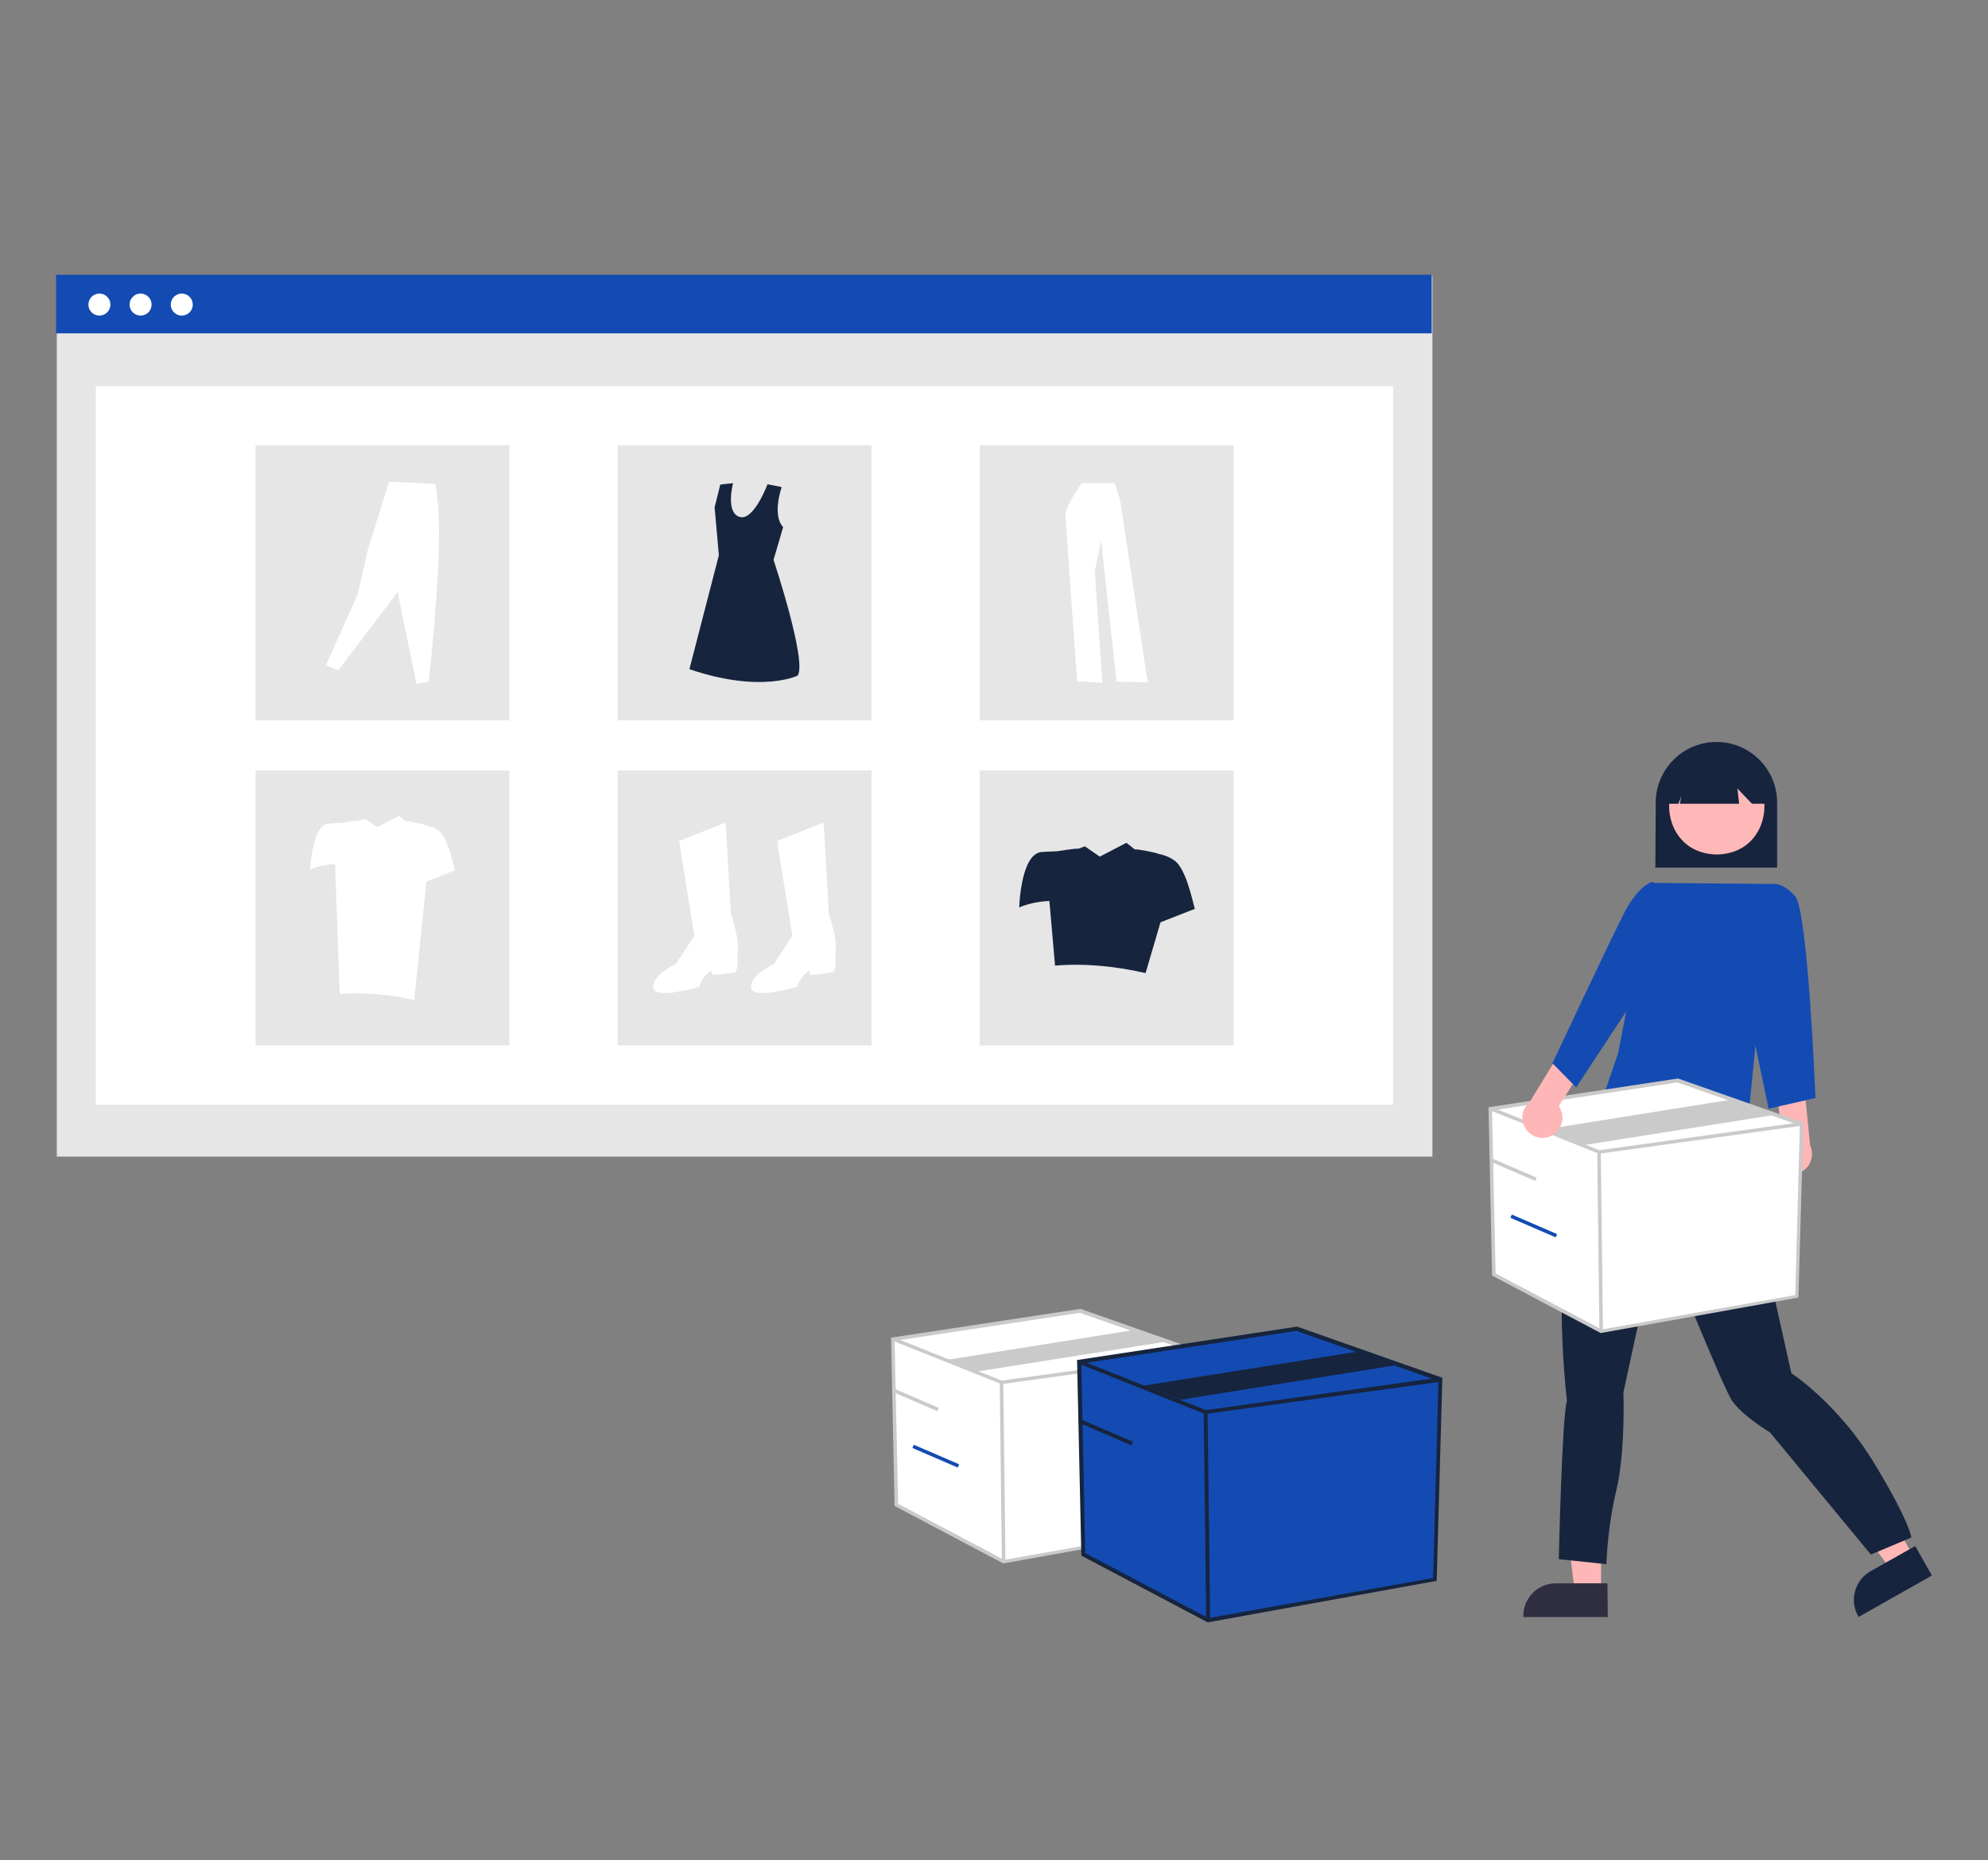 <?xml version="1.0" encoding="utf-8"?>
<!-- Generator: Adobe Illustrator 24.1.3, SVG Export Plug-In . SVG Version: 6.00 Build 0)  -->
<svg version="1.1" id="Layer_1" xmlns="http://www.w3.org/2000/svg" xmlns:xlink="http://www.w3.org/1999/xlink" x="0px" y="0px"
	 viewBox="0 0 560 524" style="enable-background:new 0 0 560 524;" xml:space="preserve">
<rect x="0" y="0" width="560" height="524" fill="#808080" stroke="none"/>
<style type="text/css">
	.st0{fill:#E6E6E6;}
	.st1{fill:#FFFFFF;}
	.st2{fill:#134BB3;}
	.st3{fill:#16243E;}
	.st4{fill:#FFB6B6;}
	.st5{fill:#2F2E41;}
	.st6{fill:#FFB8B8;}
	.st7{fill:#CACACA;}
</style>
<rect id="b93b1ef9-49b5-4354-905b-d9dddde45a10" x="16" y="77.6" class="st0" width="387.5" height="248.2"/>
<rect id="ef7485f9-8ecd-46d9-949e-abdd8aa9e360" x="27" y="108.8" class="st1" width="365.4" height="202.4"/>
<rect id="b4c2a7ec-beab-40bc-b587-23a202562f78" x="15.8" y="77.4" class="st2" width="387.5" height="16.5"/>
<circle id="bd6d3ebf-cb6f-4fcb-b7cd-ad5a287d3324" class="st1" cx="28" cy="85.8" r="3.1"/>
<circle id="efb1158e-7a7d-4adb-9063-fc7dc50c76d5" class="st1" cx="39.6" cy="85.8" r="3.1"/>
<circle id="b51f9e19-f36b-4f29-afd5-008bb0fc20dd" class="st1" cx="51.2" cy="85.8" r="3.1"/>
<rect id="b636d421-4358-445b-b124-1d058e78c733" x="72" y="125.4" class="st0" width="71.5" height="77.5"/>
<rect id="ab9c902d-64a9-4a2b-a9ec-6dc7022c80f6" x="174" y="125.4" class="st0" width="71.5" height="77.5"/>
<rect id="f4a232af-026e-479b-8040-5c62e5965d9e" x="276" y="125.4" class="st0" width="71.5" height="77.5"/>
<rect id="ada16aa4-f84d-4851-87ee-a2852d96226a" x="72" y="217" class="st0" width="71.5" height="77.5"/>
<rect id="ebfcbe07-3b81-4d69-a4f5-6a8318d20e8d" x="174" y="217" class="st0" width="71.5" height="77.5"/>
<rect id="ead16b6d-d132-49a9-a42f-1f570e523a46" x="276" y="217" class="st0" width="71.5" height="77.5"/>
<path id="ab8ff6e3-f37e-4992-8347-ee905fdba816-225" class="st1" d="M191.3,236.9l13.1-5.2l1.5,25.8c0,0,2.7,7.9,1.8,10.9
	c0,0,0.6,5.2-0.9,5.5s-5.8,0.9-6.1,0.6s-0.3-1.2-0.3-1.2s-3,2.1-3.3,4.6c0,0-12.8,3.9-13.1,0.3s6.4-6.7,6.4-6.7l5.2-7.9L191.3,236.9
	z"/>
<path id="e647835b-1773-4993-9de9-376235a5ef39-226" class="st1" d="M218.9,236.9l13.1-5.2l1.5,25.8c0,0,2.7,7.9,1.8,10.9
	c0,0,0.6,5.2-0.9,5.5s-5.8,0.9-6.1,0.6s-0.3-1.2-0.3-1.2s-3,2.1-3.3,4.6c0,0-12.8,3.9-13.1,0.3s6.4-6.7,6.4-6.7l5.2-7.9L218.9,236.9
	z"/>
<path id="ee50e840-b8e9-4cc0-9b2e-64e12816c6e5-227" class="st3" d="M220.2,137.2c0,0-2.8,7.8,0.4,11.3l-2.7,9.2
	c0,0,9.5,28.6,6.8,32.6c0,0-10.2,5.1-30.5-1.8l8.3-32.1l-1.2-13.5l1.6-6.4l3.6-0.4c0,0-2.2,8.2,1.8,9.5s7.9-9.2,7.9-9.2L220.2,137.2
	z"/>
<path id="b668efb4-5504-4326-941b-9be143c4d030-228" class="st1" d="M91.8,187.4l3.5,1.4l16.7-22l5.3,25.8l3.5-0.6
	c2.3-22.3,4.1-45,1.8-55.7l-13-0.6l-5.9,18.8l-2.9,12.8L91.8,187.4z"/>
<path id="b699d661-049e-451c-8a7e-64343ac1c335-229" class="st1" d="M304.7,136.1c0,0-4.8,6.7-4.6,9.3s3.3,46.5,3.3,46.5l7.1,0.4
	l-2.1-31.5l1.8-8.5l4.3,39.7l8.8,0.2l-7.8-51.5l-1.5-4.6L304.7,136.1z"/>
<path id="a4f25674-ecb7-42aa-ae9a-d508200b11eb-230" class="st3" d="M331.8,243.3c-1.3-1.5-3.5-2.4-5.6-2.8c0.1-0.2-6.4-1.5-6.5-1.2
	l-2.4-1.9l-7.5,3.9l-4.2-2.9l-1.9,0.7c0.1-0.3-6,0.7-6,0.7c-1.2,0-2.7,0.1-4.3,0.2c-5.9,0.5-6.3,15.6-6.3,15.6
	c2.7-1.1,5.6-1.7,8.5-1.8l1.6,18.2c8.1-0.7,16.7,0.1,25.5,2.1l4.2-14.3l9.7-3.8C336.4,256.1,334.8,246.9,331.8,243.3z"/>
<path id="b6d7fb25-d94e-4ba0-9382-3f72a4c565e4-231" class="st1" d="M124.3,234.7c-1-1.3-2.8-1.9-4.6-2.3c0.1-0.2-5.3-1.3-5.3-1
	l-2-1.6l-6.1,3.2l-3.5-2.4l-1.6,0.6c0.1-0.3-5,0.6-5,0.6c-1,0-2.2,0.1-3.6,0.2c-4.8,0.4-5.2,12.9-5.2,12.9c2.2-0.9,4.6-1.4,7-1.5
	l1.3,36.6c6.7-0.6,13.8,0.1,21,1.7l3.4-33.4l8-3.1C128.1,245.2,126.7,237.7,124.3,234.7z"/>
<path id="abb48a01-b3b6-4bc9-9e6f-5cc93133d8eb-232" class="st3" d="M466.3,244.4h34.3v-18.3c0-9.5-7.7-17.1-17.1-17.1
	s-17.1,7.7-17.1,17.1L466.3,244.4L466.3,244.4z"/>
<path id="f1b40e10-dbea-4491-93e9-bf21ee1afe95-233" class="st4" d="M451,448.4h-7.4l-3.5-28.4H451V448.4z"/>
<path id="f19e2682-d3fb-40a9-8809-be7b68a78ac9-234" class="st5" d="M452.8,446h-14.5c-5.1,0-9.2,4.1-9.2,9.2v0.3h23.8L452.8,446
	L452.8,446z"/>
<path id="b3618d44-3857-42e4-aed2-10e127155f21-235" class="st4" d="M539.1,438.6l-6.4,3.6l-17-23l9.5-5.3L539.1,438.6z"/>
<path id="a172411a-a77d-4e4f-ac70-c8342021cfb1-236" class="st3" d="M539.5,435.5l-12.6,7.1l0,0c-4.4,2.5-6,8.2-3.5,12.6l0.1,0.3
	l20.7-11.7L539.5,435.5z"/>
<path id="bd1532c7-07e2-44c0-82ff-fc8e0d37942d-237" class="st3" d="M492,320.6l0.6,2.8c0,0,1.7,1.7,0.9,2.6
	c-0.9,0.9-0.6,4.8-0.6,4.8c0.5,7.3,10,48,11.7,56c0,0,13.1,8.5,23.3,25.3s10.5,21,10.5,21l-11.4,4.8l-28.4-34.4c0,0-8-4.8-10.8-9.1
	s-20.5-48.3-20.5-48.3l-10,46.1c0,0,0.6,16.8-2,27.6c-1.6,6.8-2.5,13.8-2.8,20.8l-13.4-1.4c0,0,0.9-40.4,2.3-44.6c0,0-6-49.2,6-68.8
	l9.6-25.7l9.4-3.6L492,320.6z"/>
<path id="e2a54528-859f-4f0e-9aca-6130773a8d3b-238" class="st6" d="M483.6,213.4c-17.9,0.3-17.9,27,0,27.3
	C501.5,240.4,501.5,213.8,483.6,213.4z"/>
<path id="aeace49c-5333-476f-965d-52da8fac2318-239" class="st3" d="M469.8,226.4h3l0.8-2.1l-0.4,2.1h16.7l-0.5-4.3l4.1,4.3h4V224
	c0-7.6-6.2-13.9-13.8-13.9c-7.6,0-13.9,6.2-13.9,13.8l0,0l0,0L469.8,226.4z"/>
<path id="aa5a3aa9-e50b-4b43-b42d-0c1415925835-240" class="st2" d="M465.1,248.7L499,249l-7.2,72.7c0,0-39.6-2.1-39.7-14.2
	l3.7-10.8L465.1,248.7z"/>
<path id="aca4d347-909c-4b66-b72e-6bb1477aee43-241" class="st4" d="M500.4,328.7c-2-2.4-1.6-6,0.8-7.9c0.3-0.2,0.5-0.4,0.8-0.6
	l-1.5-12.8l7.6-2.8l1.8,18.1c1.3,2.8,0.1,6.2-2.7,7.5C504.9,331.4,502.1,330.7,500.4,328.7z"/>
<path id="eab38d24-ad2d-4cbe-aaaa-db975580c866-242" class="st2" d="M494.5,255.2l4.5-6.2c0,0,3.1-0.7,6.7,3.5
	c3.6,4.2,5.7,56.8,5.7,56.8l-13.2,3l-7.8-37.3L494.5,255.2z"/>
<polygon class="st1" points="419.8,312.3 420.8,359 451,375 506.1,365.2 507.5,316.6 472.5,304.3 "/>
<path class="st7" d="M450.9,375.5l-30.6-16.2l-1-47.4l53.3-8.1h0.1l35.3,12.4l-1.4,49.3L450.9,375.5z M421.3,358.7l29.9,15.8
	l54.5-9.7L507,317l-34.5-12.1l-52.2,7.9L421.3,358.7z"/>
<polygon class="st7" points="450.3,325 450.2,324.9 419.6,312.7 420,311.8 450.5,324 507.4,316.1 507.5,317.1 "/>
<rect x="450.2" y="324.5" transform="matrix(1 -1.216409e-02 1.216409e-02 1 -4.221 5.508)" class="st7" width="1" height="50.5"/>
<polygon class="st7" points="446.5,322.5 435.4,318.1 488.6,309.6 499.6,314.1 "/>
<rect x="425.7" y="322.1" transform="matrix(0.396 -0.918 0.918 0.396 -44.554 590.39)" class="st7" width="1" height="13.9"/>
<rect x="431.5" y="338" transform="matrix(0.396 -0.918 0.918 0.396 -55.695 605.307)" class="st2" width="1" height="13.9"/>
<polygon class="st1" points="251.5,377.2 252.5,423.9 282.7,439.9 337.8,430.1 339.2,381.5 304.2,369.2 "/>
<path class="st7" d="M282.6,440.4L252,424.2l-1-47.4l53.3-8.1h0.1l35.3,12.4l-1.4,49.3L282.6,440.4z M253,423.6l29.9,15.8l54.5-9.7
	l1.3-47.8l-34.5-12.1l-52.2,7.9L253,423.6z"/>
<polygon class="st7" points="282,389.9 281.9,389.8 251.3,377.6 251.7,376.7 282.2,388.9 339.1,381 339.2,382 "/>
<rect x="281.9" y="389.4" transform="matrix(1 -1.216409e-02 1.216409e-02 1 -5.023 3.466)" class="st7" width="1" height="50.5"/>
<polygon class="st7" points="275.5,386.3 267.1,383 320.3,374.5 328.6,377.9 "/>
<rect x="257.4" y="387" transform="matrix(0.396 -0.918 0.918 0.396 -205.928 475.036)" class="st7" width="1" height="13.9"/>
<rect x="263.2" y="402.9" transform="matrix(0.396 -0.918 0.918 0.396 -217.069 489.953)" class="st2" width="1" height="13.9"/>
<polygon class="st2" points="304,383.6 305.2,437.8 340.3,456.4 404.2,445 405.8,388.6 365.3,374.3 "/>
<path class="st3" d="M340.2,457l-35.6-18.8l-1.2-55.1l61.9-9.4h0.1l40.9,14.4l-1.6,57.2L340.2,457z M305.7,437.5l34.7,18.3
	l63.3-11.3l1.5-55.5l-40-14.1l-60.6,9.2L305.7,437.5z"/>
<polygon class="st3" points="339.5,398.3 339.4,398.3 303.8,384.1 304.2,383.1 339.7,397.2 405.7,388 405.9,389.2 "/>
<rect x="339.4" y="397.7" transform="matrix(1 -1.216409e-02 1.216409e-02 1 -5.169 4.167)" class="st3" width="1.1" height="58.7"/>
<polygon class="st3" points="332.5,394.3 322.2,390.3 383.9,380.5 394.2,384.4 "/>
<rect x="311" y="395" transform="matrix(0.396 -0.918 0.918 0.396 -181.918 529.81)" class="st3" width="1.1" height="16.2"/>
<rect x="317.7" y="413.5" transform="matrix(0.396 -0.918 0.918 0.396 -194.879 547.178)" class="st2" width="1.1" height="16.2"/>
<path id="af1e2e82-f248-43bd-a869-489ddf745161-243" class="st4" d="M436.9,320c2.8-1.3,4-4.7,2.7-7.5c-0.1-0.3-0.3-0.6-0.5-0.9
	l6.9-10.9l-5.6-5.8l-9.5,15.5c-2.4,2-2.8,5.5-0.8,8C431.8,320.5,434.6,321.1,436.9,320L436.9,320z"/>
<path id="ed6195a6-5e50-4e12-8380-54bfefa6b2ae-244" class="st2" d="M470.3,251.6l-4.9-3.2c0,0-3.8,0.9-7.8,8.6
	c-4,7.8-20.3,42.5-20.3,42.5l6.7,6.8l17.9-27.2L470.3,251.6z"/>
</svg>
